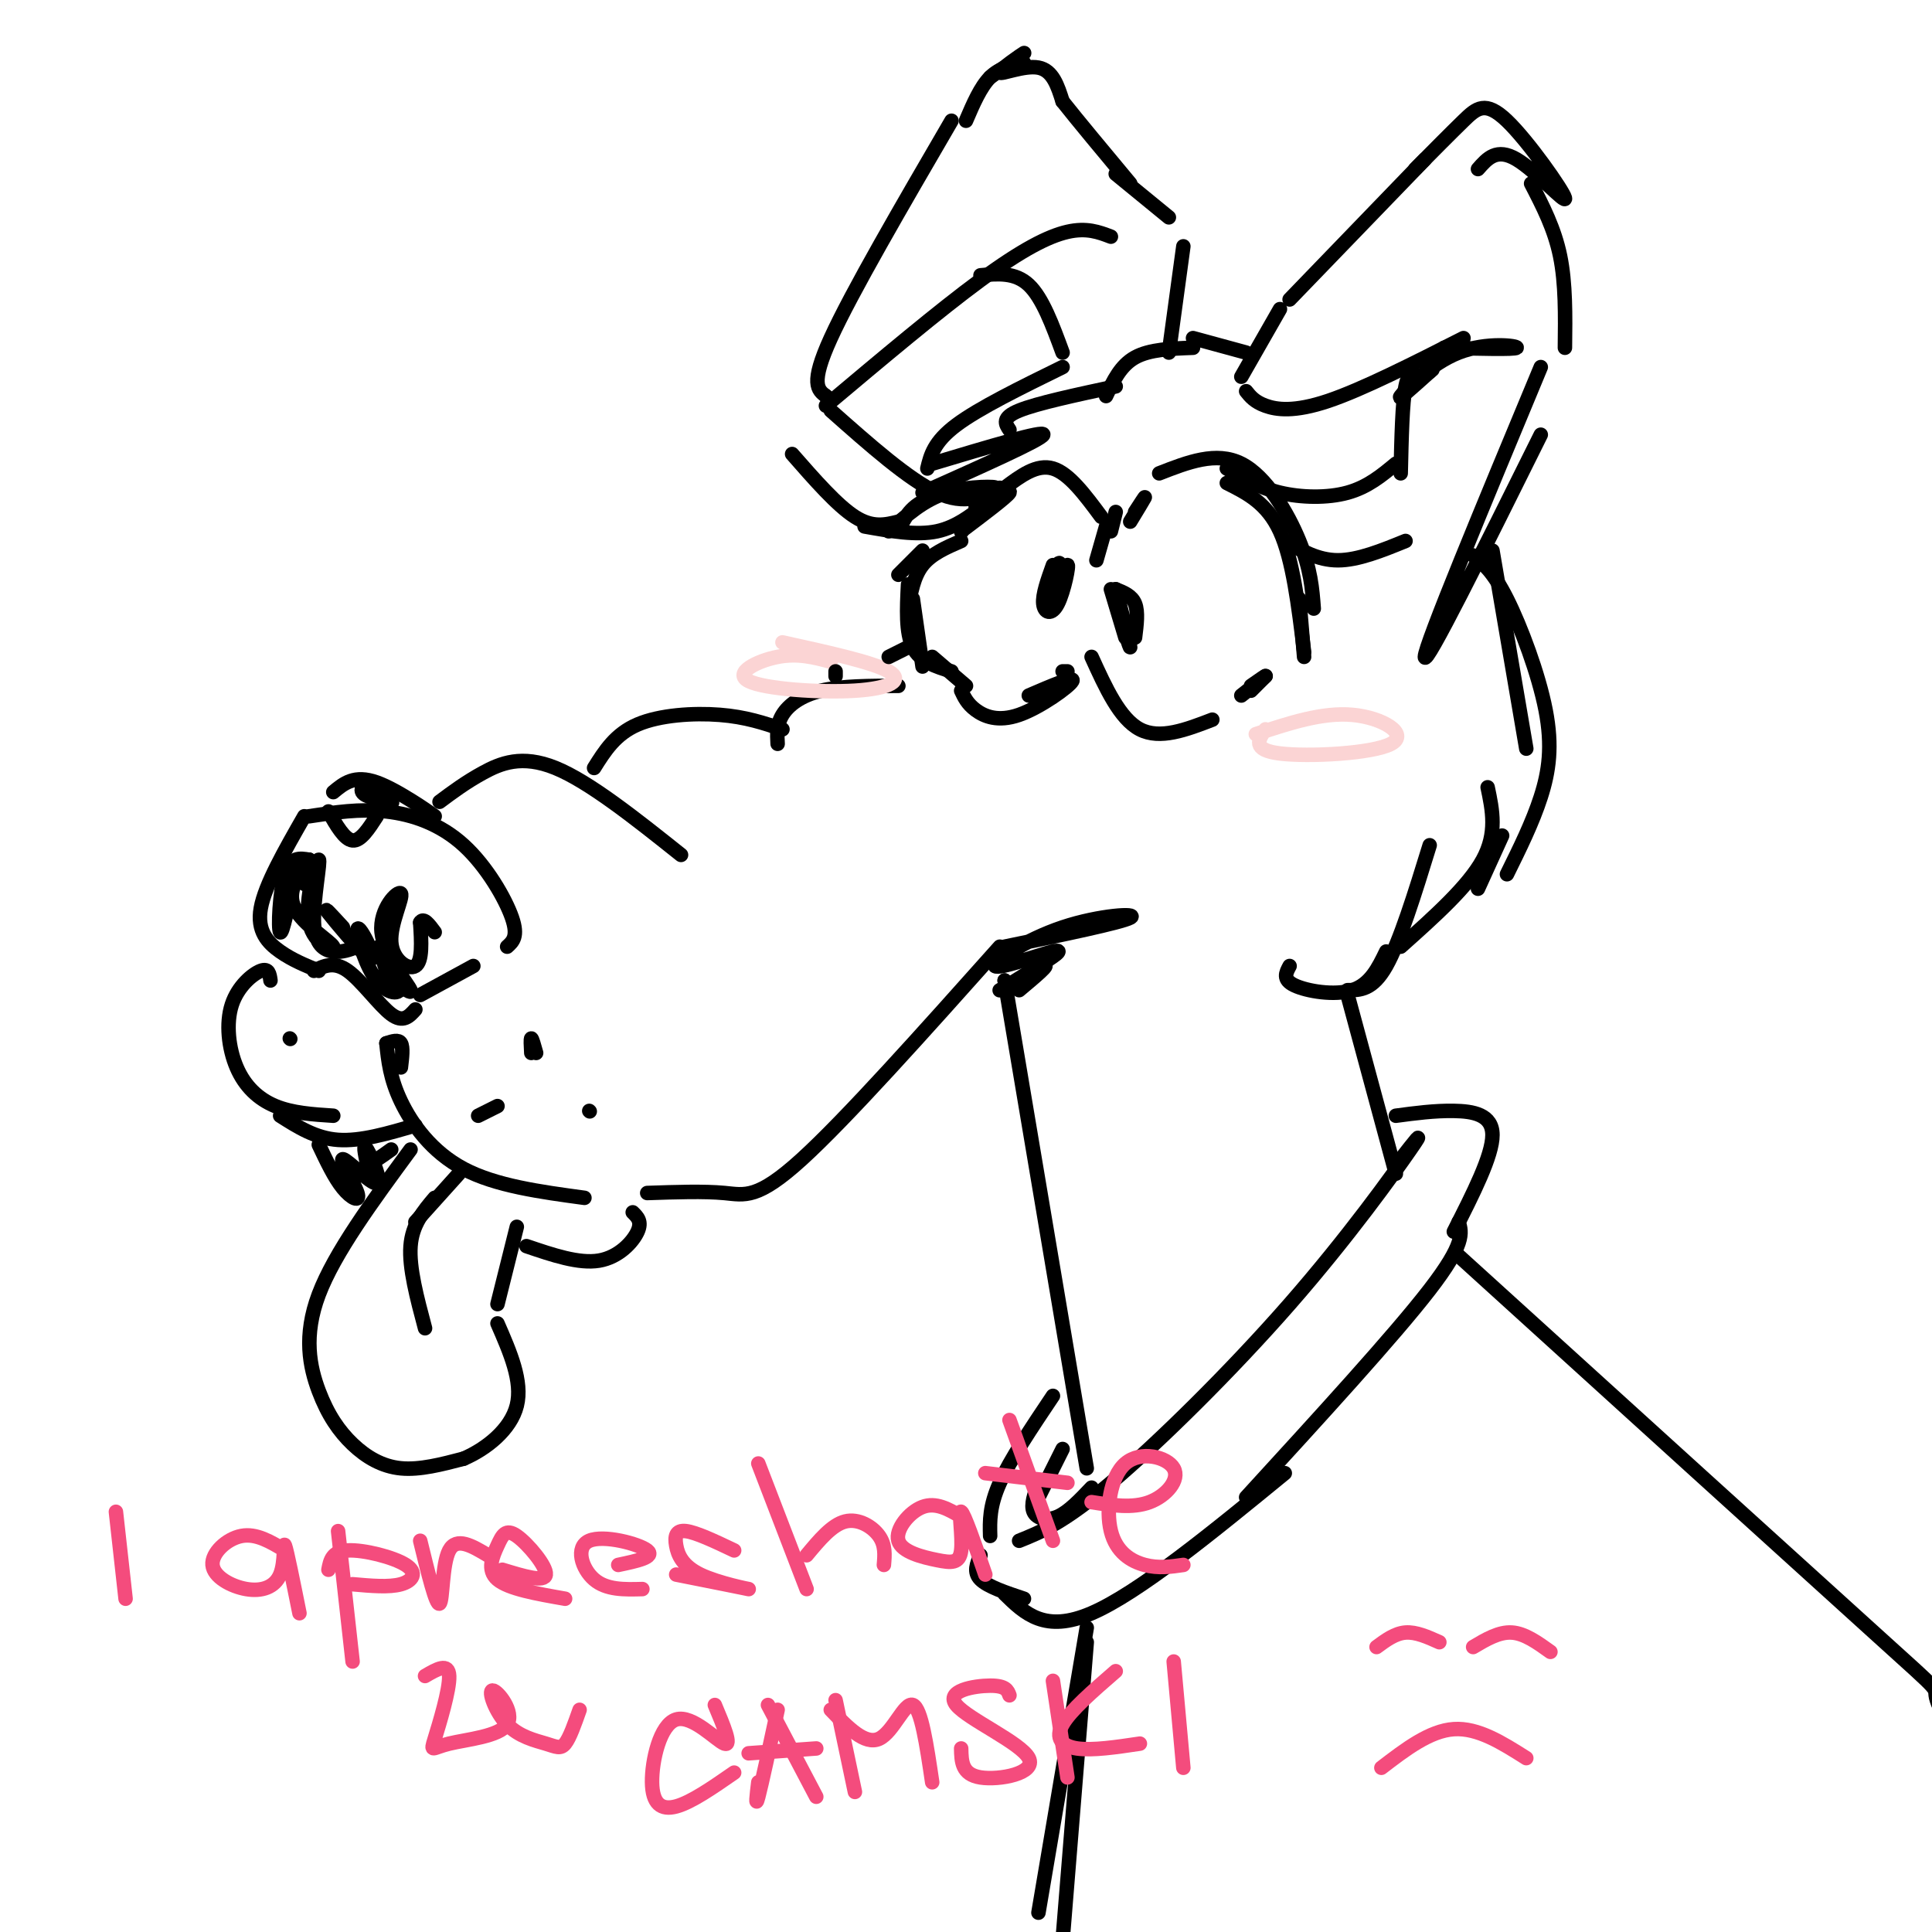 <svg viewBox='0 0 400 400' version='1.1' xmlns='http://www.w3.org/2000/svg' xmlns:xlink='http://www.w3.org/1999/xlink'><g fill='none' stroke='#000000' stroke-width='3' stroke-linecap='round' stroke-linejoin='round'><path d='M220,76c-8.667,4.250 -17.333,8.500 -22,12c-4.667,3.500 -5.333,6.250 -6,9'/><path d='M193,96c11.667,-3.500 23.333,-7.000 23,-6c-0.333,1.000 -12.667,6.500 -25,12'/><path d='M184,110c3.595,-3.250 7.190,-6.500 12,-8c4.810,-1.500 10.833,-1.250 10,-1c-0.833,0.250 -8.524,0.500 -13,2c-4.476,1.500 -5.738,4.250 -7,7'/><path d='M186,119c0.000,0.000 5.000,-5.000 5,-5'/><path d='M199,112c-3.083,1.333 -6.167,2.667 -8,5c-1.833,2.333 -2.417,5.667 -3,9'/><path d='M189,124c0.000,0.000 2.000,14.000 2,14'/><path d='M186,142c-5.889,0.000 -11.778,0.000 -16,1c-4.222,1.000 -6.778,3.000 -8,5c-1.222,2.000 -1.111,4.000 -1,6'/><path d='M162,151c-3.800,-1.289 -7.600,-2.578 -13,-3c-5.400,-0.422 -12.400,0.022 -17,2c-4.600,1.978 -6.800,5.489 -9,9'/><path d='M141,177c-9.511,-7.578 -19.022,-15.156 -26,-18c-6.978,-2.844 -11.422,-0.956 -15,1c-3.578,1.956 -6.289,3.978 -9,6'/><path d='M63,169c-4.067,7.111 -8.133,14.222 -9,19c-0.867,4.778 1.467,7.222 4,9c2.533,1.778 5.267,2.889 8,4'/><path d='M65,201c2.067,-1.022 4.133,-2.044 7,0c2.867,2.044 6.533,7.156 9,9c2.467,1.844 3.733,0.422 5,-1'/><path d='M87,206c0.000,0.000 11.000,-6.000 11,-6'/><path d='M105,196c1.173,-1.054 2.345,-2.107 1,-6c-1.345,-3.893 -5.208,-10.625 -10,-15c-4.792,-4.375 -10.512,-6.393 -16,-7c-5.488,-0.607 -10.744,0.196 -16,1'/><path d='M56,203c-0.180,-1.305 -0.360,-2.609 -2,-2c-1.640,0.609 -4.738,3.132 -6,7c-1.262,3.868 -0.686,9.080 1,13c1.686,3.920 4.482,6.549 8,8c3.518,1.451 7.759,1.726 12,2'/><path d='M80,216c1.250,-0.417 2.500,-0.833 3,0c0.500,0.833 0.250,2.917 0,5'/><path d='M80,216c0.378,3.644 0.756,7.289 3,12c2.244,4.711 6.356,10.489 13,14c6.644,3.511 15.822,4.756 25,6'/><path d='M134,247c5.889,-0.200 11.778,-0.400 16,0c4.222,0.400 6.778,1.400 16,-7c9.222,-8.400 25.111,-26.200 41,-44'/><path d='M208,196c12.049,-2.491 24.099,-4.982 26,-6c1.901,-1.018 -6.346,-0.561 -14,2c-7.654,2.561 -14.715,7.228 -14,8c0.715,0.772 9.204,-2.351 12,-3c2.796,-0.649 -0.102,1.175 -3,3'/><path d='M215,200c-2.869,1.952 -8.542,5.333 -8,5c0.542,-0.333 7.298,-4.381 9,-5c1.702,-0.619 -1.649,2.190 -5,5'/><path d='M58,231c3.667,2.333 7.333,4.667 12,5c4.667,0.333 10.333,-1.333 16,-3'/><path d='M85,238c-7.877,10.705 -15.754,21.410 -19,30c-3.246,8.590 -1.860,15.065 0,20c1.860,4.935 4.193,8.329 7,11c2.807,2.671 6.088,4.620 10,5c3.912,0.380 8.456,-0.810 13,-2'/><path d='M96,302c4.644,-2.000 9.756,-6.000 11,-11c1.244,-5.000 -1.378,-11.000 -4,-17'/><path d='M103,270c0.000,0.000 4.000,-16.000 4,-16'/><path d='M90,248c-2.333,2.750 -4.667,5.500 -5,10c-0.333,4.500 1.333,10.750 3,17'/><path d='M109,258c5.422,1.844 10.844,3.689 15,3c4.156,-0.689 7.044,-3.911 8,-6c0.956,-2.089 -0.022,-3.044 -1,-4'/><path d='M95,243c0.000,0.000 -9.000,10.000 -9,10'/><path d='M66,237c1.621,3.421 3.243,6.843 5,9c1.757,2.157 3.650,3.050 3,1c-0.650,-2.050 -3.844,-7.044 -3,-7c0.844,0.044 5.727,5.127 7,5c1.273,-0.127 -1.065,-5.465 -2,-7c-0.935,-1.535 -0.468,0.732 0,3'/><path d='M76,241c0.833,0.000 2.917,-1.500 5,-3'/><path d='M63,183c0.000,0.000 0.000,-5.000 0,-5'/><path d='M64,178c-1.933,-0.333 -3.867,-0.667 -5,3c-1.133,3.667 -1.467,11.333 -1,12c0.467,0.667 1.733,-5.667 3,-12'/><path d='M64,178c0.000,0.000 0.100,0.100 0.1,0.1'/><path d='M64,178c-2.346,3.299 -4.692,6.598 -3,10c1.692,3.402 7.421,6.906 8,8c0.579,1.094 -3.991,-0.221 -5,-5c-1.009,-4.779 1.544,-13.023 2,-13c0.456,0.023 -1.185,8.314 -1,13c0.185,4.686 2.196,5.767 4,6c1.804,0.233 3.402,-0.384 5,-1'/><path d='M71,192c-2.153,-2.342 -4.305,-4.684 -3,-3c1.305,1.684 6.068,7.395 8,9c1.932,1.605 1.034,-0.896 0,-3c-1.034,-2.104 -2.205,-3.813 -2,-2c0.205,1.813 1.787,7.146 4,10c2.213,2.854 5.057,3.230 5,1c-0.057,-2.230 -3.016,-7.066 -4,-8c-0.984,-0.934 0.008,2.033 1,5'/><path d='M80,201c1.731,2.242 5.557,5.347 5,4c-0.557,-1.347 -5.497,-7.145 -6,-12c-0.503,-4.855 3.432,-8.765 4,-8c0.568,0.765 -2.232,6.206 -2,10c0.232,3.794 3.495,5.941 5,5c1.505,-0.941 1.253,-4.971 1,-9'/><path d='M87,191c0.667,-1.167 1.833,0.417 3,2'/><path d='M99,231c0.000,0.000 4.000,-2.000 4,-2'/><path d='M110,218c-0.083,-1.500 -0.167,-3.000 0,-3c0.167,0.000 0.583,1.500 1,3'/><path d='M122,230c0.000,0.000 0.100,0.100 0.1,0.1'/><path d='M60,215c0.000,0.000 0.100,0.100 0.1,0.1'/><path d='M208,101c3.333,-2.500 6.667,-5.000 10,-4c3.333,1.000 6.667,5.500 10,10'/><path d='M230,110c0.000,0.000 1.000,-4.000 1,-4'/><path d='M240,98c5.911,-2.311 11.822,-4.622 17,-2c5.178,2.622 9.622,10.178 12,16c2.378,5.822 2.689,9.911 3,14'/><path d='M226,136c2.917,6.417 5.833,12.833 10,15c4.167,2.167 9.583,0.083 15,-2'/><path d='M231,122c1.500,5.750 3.000,11.500 3,12c0.000,0.500 -1.500,-4.250 -3,-9'/><path d='M218,117c-1.098,3.065 -2.197,6.130 -2,8c0.197,1.870 1.688,2.545 3,0c1.312,-2.545 2.444,-8.311 2,-8c-0.444,0.311 -2.466,6.699 -3,7c-0.534,0.301 0.419,-5.485 1,-7c0.581,-1.515 0.791,1.243 1,4'/><path d='M231,123c0.000,0.000 1.000,5.000 1,5'/><path d='M254,100c4.167,2.083 8.333,4.167 11,10c2.667,5.833 3.833,15.417 5,25'/><path d='M269,124c0.000,0.000 1.000,12.000 1,12'/><path d='M199,143c0.631,1.351 1.262,2.702 3,4c1.738,1.298 4.583,2.542 9,1c4.417,-1.542 10.405,-5.869 11,-7c0.595,-1.131 -4.202,0.935 -9,3'/><path d='M259,143c0.000,0.000 3.000,-3.000 3,-3'/><path d='M230,122c0.000,0.000 3.000,10.000 3,10'/><path d='M231,122c1.667,0.667 3.333,1.333 4,3c0.667,1.667 0.333,4.333 0,7'/><path d='M234,108c1.417,-2.333 2.833,-4.667 3,-5c0.167,-0.333 -0.917,1.333 -2,3'/><path d='M265,64c0.000,0.000 -8.000,14.000 -8,14'/><path d='M258,81c0.867,1.089 1.733,2.178 4,3c2.267,0.822 5.933,1.378 13,-1c7.067,-2.378 17.533,-7.689 28,-13'/><path d='M299,72c7.304,0.185 14.607,0.369 15,0c0.393,-0.369 -6.125,-1.292 -12,1c-5.875,2.292 -11.107,7.798 -12,9c-0.893,1.202 2.554,-1.899 6,-5'/><path d='M296,77c1.000,-0.833 0.500,-0.417 0,0'/><path d='M294,78c-1.167,-0.667 -2.333,-1.333 -3,2c-0.667,3.333 -0.833,10.667 -1,18'/><path d='M267,62c0.000,0.000 28.000,-29.000 28,-29'/><path d='M293,35c3.638,-3.675 7.276,-7.349 10,-10c2.724,-2.651 4.534,-4.278 9,0c4.466,4.278 11.587,14.459 12,16c0.413,1.541 -5.882,-5.560 -10,-8c-4.118,-2.440 -6.059,-0.220 -8,2'/><path d='M317,38c2.417,4.667 4.833,9.333 6,15c1.167,5.667 1.083,12.333 1,19'/><path d='M319,76c-12.000,28.833 -24.000,57.667 -24,60c0.000,2.333 12.000,-21.833 24,-46'/><path d='M203,57c3.583,-0.333 7.167,-0.667 10,2c2.833,2.667 4.917,8.333 7,14'/><path d='M230,49c-2.511,-0.956 -5.022,-1.911 -9,-1c-3.978,0.911 -9.422,3.689 -18,10c-8.578,6.311 -20.289,16.156 -32,26'/><path d='M171,82c0.000,0.000 0.100,0.100 0.1,0.1'/><path d='M171,82c-1.667,-1.250 -3.333,-2.500 1,-12c4.333,-9.500 14.667,-27.250 25,-45'/><path d='M205,16c3.732,-2.637 7.464,-5.274 7,-5c-0.464,0.274 -5.125,3.458 -5,4c0.125,0.542 5.036,-1.560 8,-1c2.964,0.560 3.982,3.780 5,7'/><path d='M220,21c3.167,4.000 8.583,10.500 14,17'/><path d='M231,36c0.000,0.000 11.000,9.000 11,9'/><path d='M245,51c0.000,0.000 -3.000,22.000 -3,22'/><path d='M247,72c-4.500,0.167 -9.000,0.333 -12,2c-3.000,1.667 -4.500,4.833 -6,8'/><path d='M231,80c-8.167,1.750 -16.333,3.500 -20,5c-3.667,1.500 -2.833,2.750 -2,4'/><path d='M247,70c0.000,0.000 11.000,3.000 11,3'/><path d='M200,25c1.500,-3.500 3.000,-7.000 5,-9c2.000,-2.000 4.500,-2.500 7,-3'/><path d='M309,114c0.000,0.000 7.000,41.000 7,41'/><path d='M305,115c2.065,1.643 4.131,3.286 7,9c2.869,5.714 6.542,15.500 8,23c1.458,7.500 0.702,12.714 -1,18c-1.702,5.286 -4.351,10.643 -7,16'/><path d='M308,163c1.000,4.750 2.000,9.500 -1,15c-3.000,5.500 -10.000,11.750 -17,18'/><path d='M296,175c-3.083,10.000 -6.167,20.000 -9,25c-2.833,5.000 -5.417,5.000 -8,5'/><path d='M311,173c0.000,0.000 -5.000,11.000 -5,11'/><path d='M208,203c0.000,0.000 0.100,0.100 0.1,0.1'/><path d='M208,203c0.000,0.000 17.000,101.000 17,101'/><path d='M279,206c0.000,0.000 10.000,37.000 10,37'/><path d='M220,300c0.000,0.000 -5.000,10.000 -5,10'/><path d='M290,240c2.685,-3.435 5.369,-6.869 2,-2c-3.369,4.869 -12.792,18.042 -25,32c-12.208,13.958 -27.202,28.702 -37,37c-9.798,8.298 -14.399,10.149 -19,12'/><path d='M215,307c-0.822,2.289 -1.644,4.578 -1,6c0.644,1.422 2.756,1.978 5,1c2.244,-0.978 4.622,-3.489 7,-6'/><path d='M218,289c-4.417,6.583 -8.833,13.167 -11,18c-2.167,4.833 -2.083,7.917 -2,11'/><path d='M208,330c4.167,4.083 8.333,8.167 18,4c9.667,-4.167 24.833,-16.583 40,-29'/><path d='M258,310c15.333,-16.750 30.667,-33.500 38,-43c7.333,-9.500 6.667,-11.750 6,-14'/><path d='M289,231c4.000,-0.533 8.000,-1.067 12,-1c4.000,0.067 8.000,0.733 8,5c0.000,4.267 -4.000,12.133 -8,20'/><path d='M225,340c0.000,0.000 -6.000,74.000 -6,74'/><path d='M302,260c35.156,31.911 70.311,63.822 86,78c15.689,14.178 11.911,10.622 13,14c1.089,3.378 7.044,13.689 13,24'/><path d='M225,337c0.000,0.000 -10.000,59.000 -10,59'/><path d='M203,322c-0.750,1.750 -1.500,3.500 0,5c1.500,1.500 5.250,2.750 9,4'/><path d='M68,168c1.667,2.917 3.333,5.833 5,6c1.667,0.167 3.333,-2.417 5,-5'/><path d='M69,164c2.191,-1.825 4.383,-3.649 9,-2c4.617,1.649 11.660,6.772 12,7c0.340,0.228 -6.024,-4.439 -10,-6c-3.976,-1.561 -5.565,-0.018 -5,1c0.565,1.018 3.282,1.509 6,2'/><path d='M81,166c0.667,0.333 -0.667,0.167 -2,0'/></g>
<g fill='none' stroke='#F44C7D' stroke-width='3' stroke-linecap='round' stroke-linejoin='round'><path d='M24,313c0.000,0.000 2.000,18.000 2,18'/><path d='M59,321c-2.968,-1.790 -5.936,-3.580 -9,-3c-3.064,0.580 -6.224,3.531 -6,6c0.224,2.469 3.833,4.456 7,5c3.167,0.544 5.891,-0.353 7,-3c1.109,-2.647 0.603,-7.042 1,-6c0.397,1.042 1.699,7.521 3,14'/><path d='M70,317c0.000,0.000 3.000,27.000 3,27'/><path d='M68,325c0.363,-1.911 0.726,-3.821 4,-4c3.274,-0.179 9.458,1.375 12,3c2.542,1.625 1.440,3.321 -1,4c-2.440,0.679 -6.220,0.339 -10,0'/><path d='M87,319c1.644,6.733 3.289,13.467 4,13c0.711,-0.467 0.489,-8.133 2,-11c1.511,-2.867 4.756,-0.933 8,1'/><path d='M104,325c4.384,1.340 8.769,2.679 9,1c0.231,-1.679 -3.691,-6.378 -6,-8c-2.309,-1.622 -3.006,-0.167 -4,2c-0.994,2.167 -2.284,5.048 0,7c2.284,1.952 8.142,2.976 14,4'/><path d='M128,324c3.863,-0.815 7.726,-1.631 6,-3c-1.726,-1.369 -9.042,-3.292 -12,-2c-2.958,1.292 -1.560,5.798 1,8c2.560,2.202 6.280,2.101 10,2'/><path d='M152,321c-3.952,-1.877 -7.904,-3.754 -10,-4c-2.096,-0.246 -2.335,1.140 -2,3c0.335,1.860 1.244,4.193 5,6c3.756,1.807 10.359,3.088 10,3c-0.359,-0.088 -7.679,-1.544 -15,-3'/><path d='M157,303c0.000,0.000 10.000,26.000 10,26'/><path d='M167,322c2.622,-3.156 5.244,-6.311 8,-7c2.756,-0.689 5.644,1.089 7,3c1.356,1.911 1.178,3.956 1,6'/><path d='M199,314c-2.615,-1.523 -5.230,-3.046 -8,-2c-2.770,1.046 -5.695,4.662 -5,7c0.695,2.338 5.011,3.400 8,4c2.989,0.600 4.651,0.738 5,-2c0.349,-2.738 -0.615,-8.354 0,-8c0.615,0.354 2.807,6.677 5,13'/><path d='M209,294c0.000,0.000 9.000,25.000 9,25'/><path d='M204,305c0.000,0.000 17.000,2.000 17,2'/><path d='M226,311c4.238,0.664 8.476,1.327 12,0c3.524,-1.327 6.334,-4.646 5,-7c-1.334,-2.354 -6.811,-3.744 -10,-1c-3.189,2.744 -4.089,9.624 -3,14c1.089,4.376 4.168,6.250 7,7c2.832,0.750 5.416,0.375 8,0'/><path d='M88,347c2.439,-1.428 4.879,-2.856 5,0c0.121,2.856 -2.075,9.997 -3,13c-0.925,3.003 -0.579,1.869 3,1c3.579,-0.869 10.390,-1.471 12,-4c1.610,-2.529 -1.980,-6.984 -3,-7c-1.020,-0.016 0.531,4.408 3,7c2.469,2.592 5.857,3.352 8,4c2.143,0.648 3.041,1.185 4,0c0.959,-1.185 1.980,-4.093 3,-7'/><path d='M148,353c1.805,4.290 3.611,8.581 2,8c-1.611,-0.581 -6.638,-6.032 -10,-5c-3.362,1.032 -5.059,8.547 -5,13c0.059,4.453 1.874,5.844 5,5c3.126,-0.844 7.563,-3.922 12,-7'/><path d='M161,354c-1.667,7.750 -3.333,15.500 -4,18c-0.667,2.500 -0.333,-0.250 0,-3'/><path d='M159,353c0.000,0.000 10.000,19.000 10,19'/><path d='M155,363c0.000,0.000 14.000,-1.000 14,-1'/><path d='M173,352c0.000,0.000 4.000,19.000 4,19'/><path d='M172,354c3.533,3.667 7.067,7.333 10,6c2.933,-1.333 5.267,-7.667 7,-7c1.733,0.667 2.867,8.333 4,16'/><path d='M209,351c-0.370,-1.006 -0.740,-2.013 -4,-2c-3.260,0.013 -9.410,1.045 -7,4c2.410,2.955 13.380,7.834 15,11c1.620,3.166 -6.108,4.619 -10,4c-3.892,-0.619 -3.946,-3.309 -4,-6'/><path d='M218,348c0.000,0.000 3.000,20.000 3,20'/><path d='M231,346c-4.689,4.067 -9.378,8.133 -11,11c-1.622,2.867 -0.178,4.533 3,5c3.178,0.467 8.089,-0.267 13,-1'/><path d='M243,344c0.000,0.000 2.000,22.000 2,22'/><path d='M285,341c1.917,-1.417 3.833,-2.833 6,-3c2.167,-0.167 4.583,0.917 7,2'/><path d='M305,341c2.667,-1.583 5.333,-3.167 8,-3c2.667,0.167 5.333,2.083 8,4'/><path d='M286,366c5.000,-3.833 10.000,-7.667 15,-8c5.000,-0.333 10.000,2.833 15,6'/></g>
<g fill='none' stroke='#FBD4D4' stroke-width='3' stroke-linecap='round' stroke-linejoin='round'><path d='M260,152c6.881,-2.280 13.762,-4.560 20,-4c6.238,0.560 11.833,3.958 8,6c-3.833,2.042 -17.095,2.726 -23,2c-5.905,-0.726 -4.452,-2.863 -3,-5'/><path d='M172,137c-3.394,-0.906 -6.788,-1.812 -11,-1c-4.212,0.812 -9.242,3.341 -6,5c3.242,1.659 14.758,2.447 22,2c7.242,-0.447 10.212,-2.128 7,-4c-3.212,-1.872 -12.606,-3.936 -22,-6'/></g>
<g fill='none' stroke='#000000' stroke-width='3' stroke-linecap='round' stroke-linejoin='round'><path d='M207,101c-3.583,1.833 -7.167,3.667 -13,1c-5.833,-2.667 -13.917,-9.833 -22,-17'/><path d='M186,108c-2.667,0.667 -5.333,1.333 -9,-1c-3.667,-2.333 -8.333,-7.667 -13,-13'/><path d='M254,97c3.311,1.978 6.622,3.956 11,5c4.378,1.044 9.822,1.156 14,0c4.178,-1.156 7.089,-3.578 10,-6'/><path d='M266,112c3.417,2.000 6.833,4.000 11,4c4.167,0.000 9.083,-2.000 14,-4'/><path d='M229,109c0.000,0.000 -2.000,7.000 -2,7'/><path d='M199,110c4.750,-3.583 9.500,-7.167 10,-8c0.500,-0.833 -3.250,1.083 -7,3'/><path d='M199,110c0.000,0.000 0.100,0.100 0.1,0.1'/><path d='M199,110c1.822,-2.156 3.644,-4.311 3,-4c-0.644,0.311 -3.756,3.089 -8,4c-4.244,0.911 -9.622,-0.044 -15,-1'/><path d='M193,136c0.000,0.000 7.000,6.000 7,6'/><path d='M220,139c0.000,0.000 1.000,0.000 1,0'/><path d='M257,144c2.333,-1.833 4.667,-3.667 5,-4c0.333,-0.333 -1.333,0.833 -3,2'/><path d='M184,136c0.000,0.000 4.000,-2.000 4,-2'/><path d='M188,121c-0.250,5.000 -0.500,10.000 1,13c1.500,3.000 4.750,4.000 8,5'/><path d='M173,140c0.000,0.000 0.000,-1.000 0,-1'/><path d='M287,197c-1.644,3.400 -3.289,6.800 -7,8c-3.711,1.200 -9.489,0.200 -12,-1c-2.511,-1.200 -1.756,-2.600 -1,-4'/></g>
</svg>